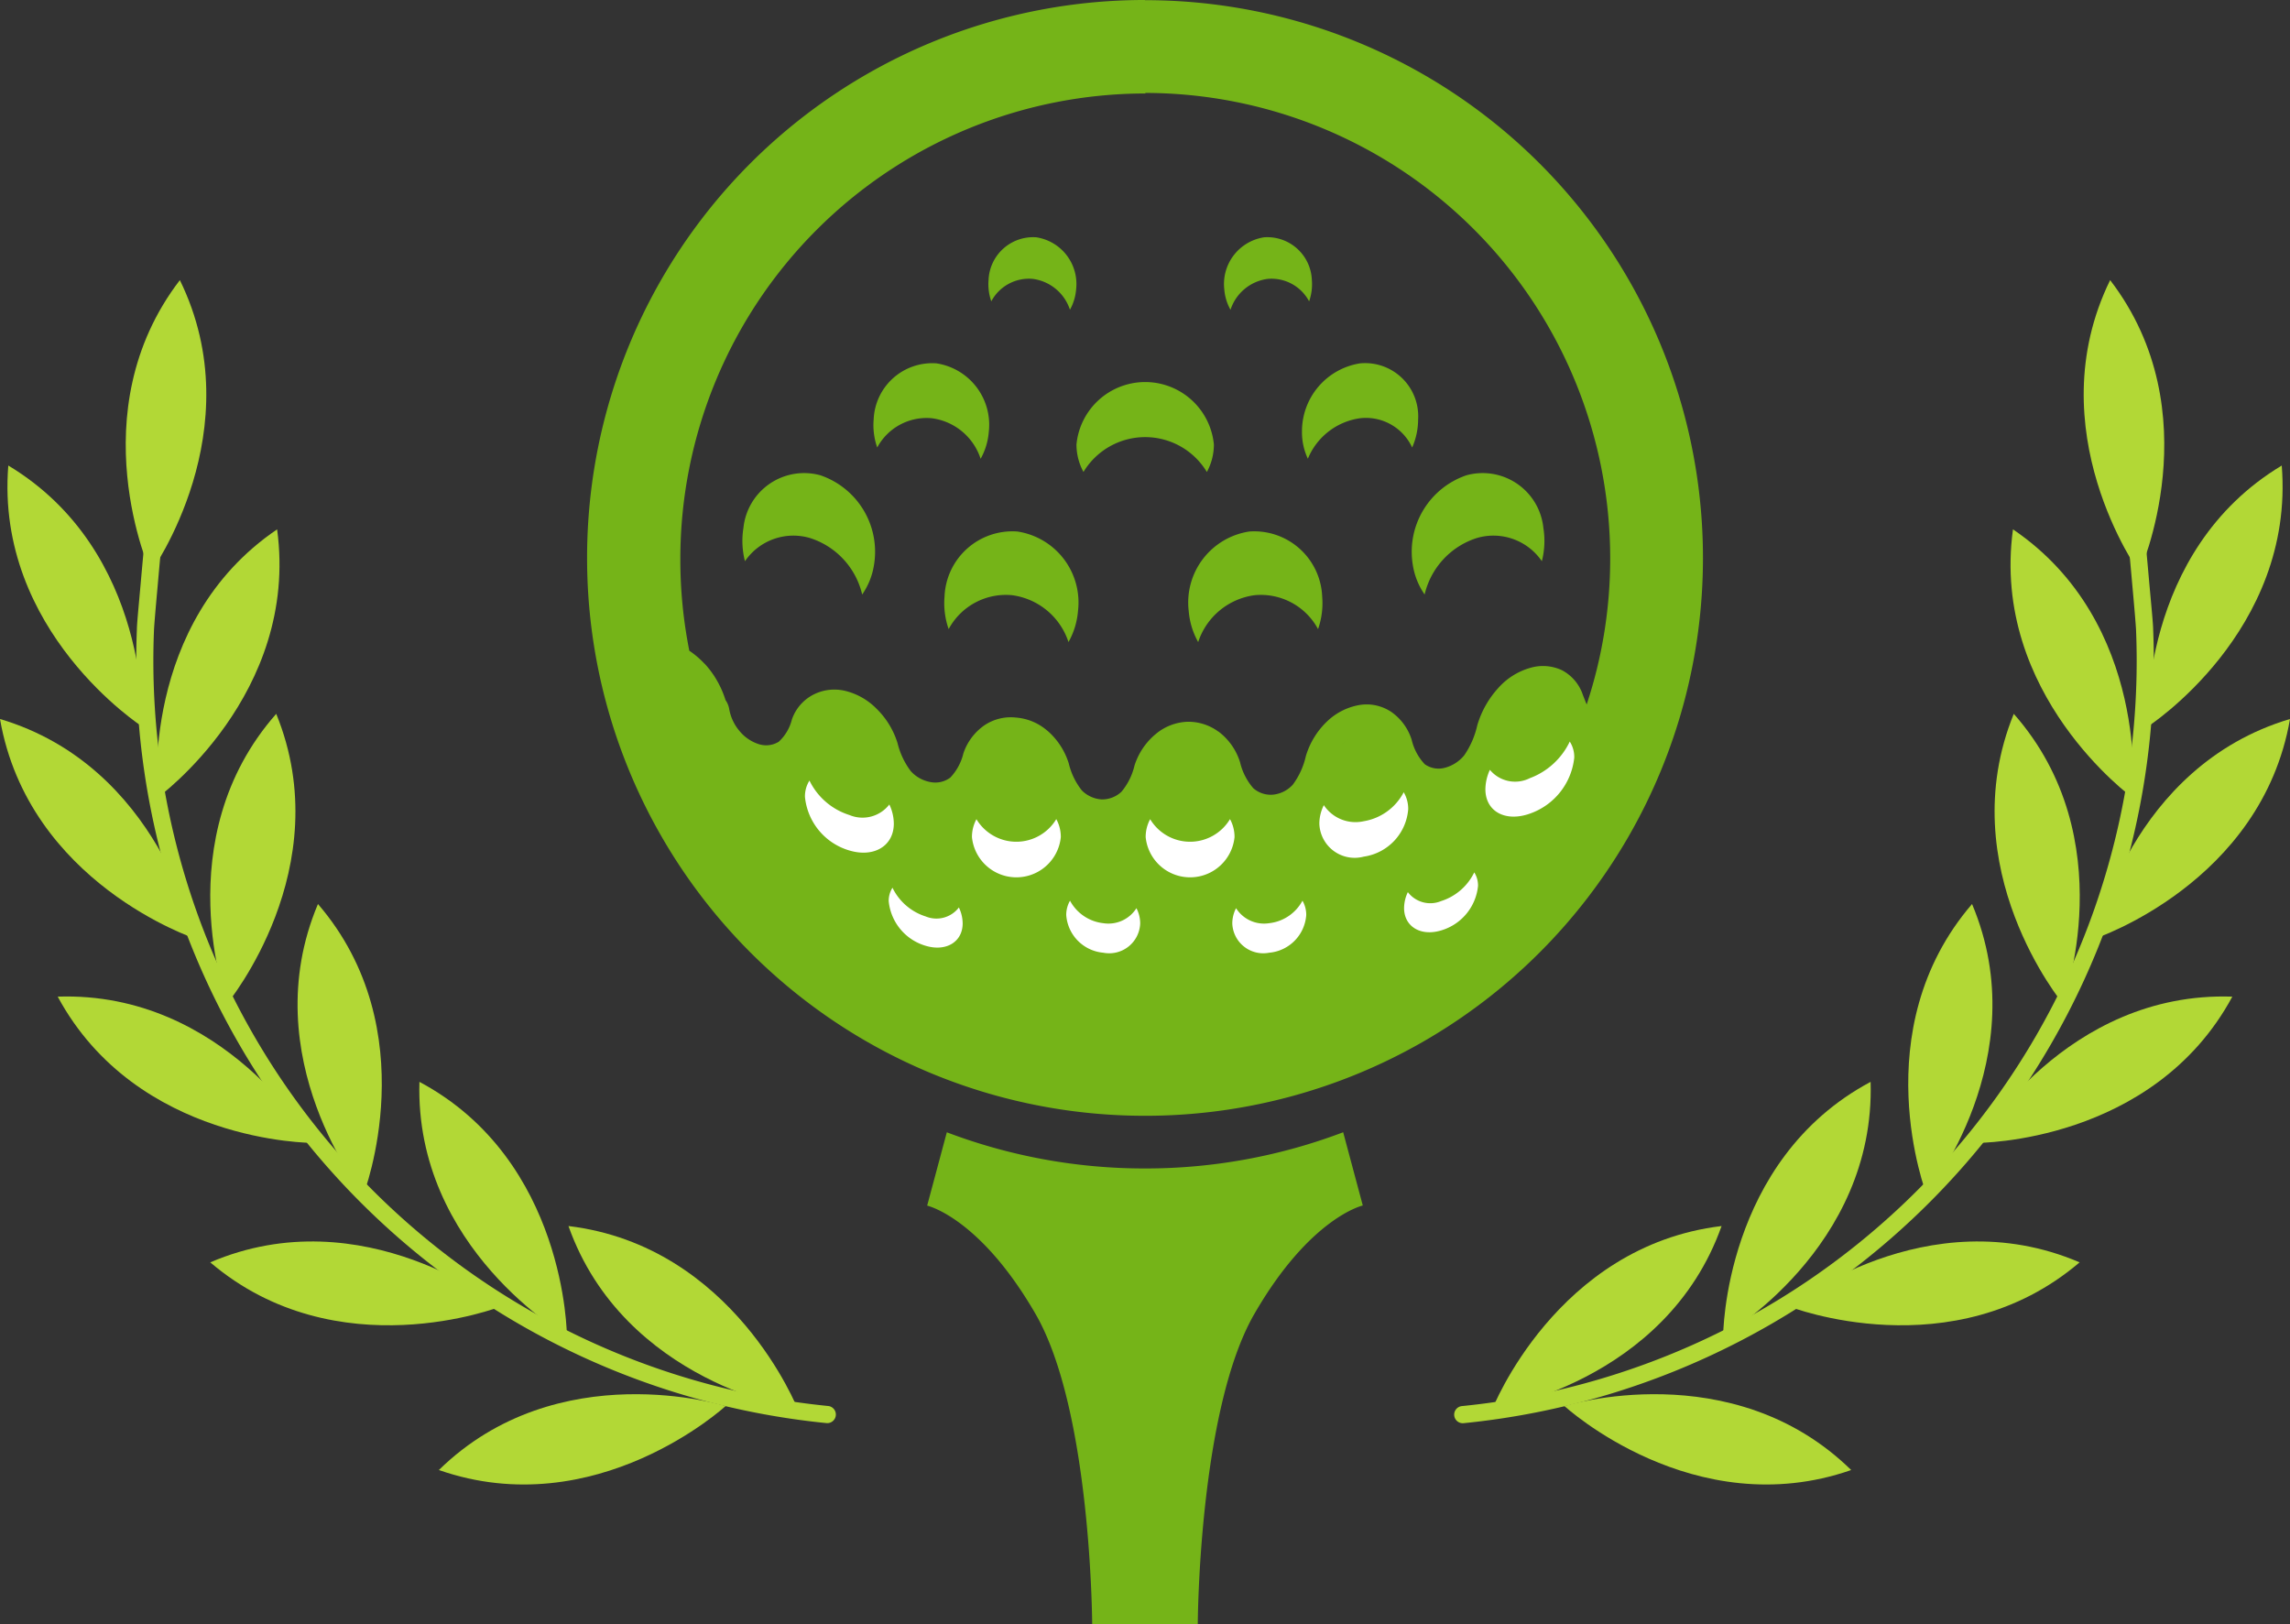 <svg xmlns="http://www.w3.org/2000/svg" width="51.028" height="36.194" viewBox="0 0 51.028 36.194"><rect x="0" y="0" width="51.028" height="36.194" fill="#333333" stroke="none"/><g id="image" transform="translate(-41.959 -82.752)"><g id="Group_16" data-name="Group 16" transform="translate(55.041 82.752)"><path id="Path_140" data-name="Path 140" d="M125.291,189.554h-1.177s-.018-4.759-1.261-6.912-2.416-2.416-2.416-2.416l.438-1.634a12.42,12.42,0,0,0,4.416.806v0a12.406,12.406,0,0,0,4.416-.807l.437,1.632s-1.173.263-2.416,2.416-1.261,6.912-1.261,6.912Z" transform="translate(-112.859 -153.36)" fill="#75b418" fill-rule="evenodd"></path><g id="Group_15" data-name="Group 15" transform="translate(0)"><path id="Path_141" data-name="Path 141" d="M108.451,99.357h0a.806.806,0,0,1,.171-.126.787.787,0,0,0-.171.126Zm-2.462-9.7a1.108,1.108,0,0,1-.139-.455,1.053,1.053,0,0,1,.887-1.162.993.993,0,0,1,1.064.951,1.146,1.146,0,0,1-.061.476.949.949,0,0,0-.925-.5,1.008,1.008,0,0,0-.826.686Zm-3.58,0a1.112,1.112,0,0,0,.139-.455,1.053,1.053,0,0,0-.887-1.162.994.994,0,0,0-1.064.951,1.146,1.146,0,0,0,.061.476.949.949,0,0,1,.926-.5,1.008,1.008,0,0,1,.826.686ZM110.314,96a1.578,1.578,0,0,1-.263-.657,1.8,1.8,0,0,1,1.195-2,1.36,1.36,0,0,1,1.714,1.173,1.818,1.818,0,0,1-.034.742,1.306,1.306,0,0,0-1.451-.516A1.736,1.736,0,0,0,110.314,96ZM97.781,96a1.578,1.578,0,0,0,.263-.657,1.8,1.8,0,0,0-1.195-2,1.36,1.36,0,0,0-1.714,1.173,1.822,1.822,0,0,0,.034.742,1.306,1.306,0,0,1,1.451-.516A1.735,1.735,0,0,1,97.781,96Zm7.487,1.06a1.692,1.692,0,0,1-.211-.693,1.6,1.6,0,0,1,1.352-1.771,1.515,1.515,0,0,1,1.622,1.449,1.743,1.743,0,0,1-.092.726,1.447,1.447,0,0,0-1.411-.756,1.536,1.536,0,0,0-1.26,1.045Zm-2.89,0a1.689,1.689,0,0,0,.212-.693,1.6,1.6,0,0,0-1.352-1.771,1.514,1.514,0,0,0-1.622,1.449,1.743,1.743,0,0,0,.092.726,1.447,1.447,0,0,1,1.411-.756,1.535,1.535,0,0,1,1.259,1.045Zm5.335-4.084a1.372,1.372,0,0,1-.132-.6,1.532,1.532,0,0,1,1.294-1.527,1.184,1.184,0,0,1,1.294,1.249,1.554,1.554,0,0,1-.133.626,1.135,1.135,0,0,0-1.161-.652,1.479,1.479,0,0,0-1.162.9Zm-7.293,0a1.458,1.458,0,0,0,.182-.6,1.384,1.384,0,0,0-1.165-1.527,1.306,1.306,0,0,0-1.4,1.249,1.509,1.509,0,0,0,.079.626,1.248,1.248,0,0,1,1.217-.652,1.324,1.324,0,0,1,1.086.9Zm3.664-8.153v0a10.372,10.372,0,0,1,10.365,10.37h0a10.335,10.335,0,0,1-.524,3.257c-.028-.065-.054-.135-.083-.207a.966.966,0,0,0-.47-.557l-.018-.008a1,1,0,0,0-.688-.043,1.5,1.5,0,0,0-.707.444h0a2.115,2.115,0,0,0-.472.836,1.909,1.909,0,0,1-.289.666.831.831,0,0,1-.441.282.529.529,0,0,1-.441-.082,1.193,1.193,0,0,1-.291-.545,1.194,1.194,0,0,0-.47-.631.164.164,0,0,1-.019-.011.984.984,0,0,0-.69-.129,1.381,1.381,0,0,0-.707.364h0a1.762,1.762,0,0,0-.472.773,1.686,1.686,0,0,1-.291.636.69.69,0,0,1-.439.222.588.588,0,0,1-.441-.144,1.356,1.356,0,0,1-.294-.575,1.353,1.353,0,0,0-.469-.677.068.068,0,0,0-.019-.012,1.13,1.13,0,0,0-.688-.216,1.164,1.164,0,0,0-.707.276h0a1.5,1.5,0,0,0-.47.7,1.419,1.419,0,0,1-.291.584.631.631,0,0,1-.441.17.684.684,0,0,1-.441-.2,1.54,1.54,0,0,1-.291-.6,1.586,1.586,0,0,0-.47-.725l-.018-.014a1.205,1.205,0,0,0-.69-.285,1.052,1.052,0,0,0-.7.171h0a1.24,1.24,0,0,0-.472.631,1.182,1.182,0,0,1-.291.536.558.558,0,0,1-.439.1.777.777,0,0,1-.442-.245,1.71,1.71,0,0,1-.294-.623,1.824,1.824,0,0,0-.469-.768l-.017-.017a1.465,1.465,0,0,0-.69-.382,1.026,1.026,0,0,0-.707.09h0a.983.983,0,0,0-.472.552,1,1,0,0,1-.291.493.535.535,0,0,1-.441.056.917.917,0,0,1-.439-.3,1.028,1.028,0,0,1-.225-.483.485.485,0,0,0-.082-.2,2.178,2.178,0,0,0-.185-.426,2.016,2.016,0,0,0-.27-.373.158.158,0,0,0-.019-.018,1.944,1.944,0,0,0-.333-.283,10.4,10.4,0,0,1-.2-2.053h0a10.372,10.372,0,0,1,10.37-10.365Zm1.378,8.446a1.279,1.279,0,0,0,.156-.612,1.538,1.538,0,0,0-3.062,0,1.279,1.279,0,0,0,.156.612,1.605,1.605,0,0,1,2.749,0Zm-1.378-10.513v0a12.425,12.425,0,0,1,12.432,12.428h0a12.425,12.425,0,0,1-12.428,12.432v0A12.426,12.426,0,0,1,91.651,95.184h0a12.425,12.425,0,0,1,12.428-12.432Z" transform="translate(-91.651 -82.752)" fill="#75b418" fill-rule="evenodd"></path><g id="Group_21" data-name="Group 21" transform="translate(4.854 16.525)"><path id="Path_142" data-name="Path 142" d="M126.109,152.092a.822.822,0,0,1,.1.4.995.995,0,0,1-1.98,0,.828.828,0,0,1,.1-.4,1.038,1.038,0,0,0,1.778,0Z" transform="translate(-120.507 -150.362)" fill="#fff" fill-rule="evenodd"></path><path id="Path_143" data-name="Path 143" d="M140.811,152.092a.825.825,0,0,1,.1.4.995.995,0,0,1-1.98,0,.828.828,0,0,1,.1-.4,1.038,1.038,0,0,0,1.778,0Z" transform="translate(-131.338 -150.362)" fill="#fff" fill-rule="evenodd"></path><path id="Path_144" data-name="Path 144" d="M155.513,149.809a.734.734,0,0,1,.1.379,1.158,1.158,0,0,1-.99,1.056.787.787,0,0,1-.99-.736.926.926,0,0,1,.1-.411.846.846,0,0,0,.889.358A1.231,1.231,0,0,0,155.513,149.809Z" transform="translate(-142.17 -148.68)" fill="#fff" fill-rule="evenodd"></path><path id="Path_145" data-name="Path 145" d="M110.188,148.822a.661.661,0,0,0-.1.365,1.384,1.384,0,0,0,.99,1.193c.547.164.99-.1.99-.6a1.01,1.01,0,0,0-.1-.425.755.755,0,0,1-.889.235A1.487,1.487,0,0,1,110.188,148.822Z" transform="translate(-110.087 -147.953)" fill="#fff" fill-rule="evenodd"></path><path id="Path_146" data-name="Path 146" d="M169.568,145.521a.634.634,0,0,1,.1.359,1.486,1.486,0,0,1-.99,1.247c-.547.194-.99-.05-.99-.545a1.058,1.058,0,0,1,.1-.431.73.73,0,0,0,.889.186A1.606,1.606,0,0,0,169.568,145.521Z" transform="translate(-152.525 -145.521)" fill="#fff" fill-rule="evenodd"></path><path id="Path_147" data-name="Path 147" d="M117.262,157.894a.55.55,0,0,0-.084.3,1.152,1.152,0,0,0,.824.994c.455.137.824-.087.824-.5a.845.845,0,0,0-.084-.354.629.629,0,0,1-.74.2A1.237,1.237,0,0,1,117.262,157.894Z" transform="translate(-115.311 -154.637)" fill="#fff" fill-rule="evenodd"></path><path id="Path_148" data-name="Path 148" d="M132.288,159a.635.635,0,0,0-.084.319.907.907,0,0,0,.824.84.691.691,0,0,0,.824-.653.739.739,0,0,0-.084-.339.738.738,0,0,1-.74.334A.962.962,0,0,1,132.288,159Z" transform="translate(-126.381 -155.454)" fill="#fff" fill-rule="evenodd"></path><path id="Path_149" data-name="Path 149" d="M147.823,159a.632.632,0,0,1,.084.319.907.907,0,0,1-.824.84.691.691,0,0,1-.824-.653.742.742,0,0,1,.084-.339.737.737,0,0,0,.74.334A.962.962,0,0,0,147.823,159Z" transform="translate(-136.736 -155.454)" fill="#fff" fill-rule="evenodd"></path><path id="Path_150" data-name="Path 150" d="M162.363,156.6a.55.55,0,0,1,.084.3,1.152,1.152,0,0,1-.824.994c-.455.137-.824-.087-.824-.5a.84.84,0,0,1,.084-.354.629.629,0,0,0,.74.2A1.238,1.238,0,0,0,162.363,156.6Z" transform="translate(-147.448 -153.685)" fill="#fff" fill-rule="evenodd"></path></g></g></g><g id="Group_19" data-name="Group 19" transform="translate(41.959 88.994)"><g id="Group_17" data-name="Group 17" transform="translate(0 0)"><path id="Path_151" data-name="Path 151" d="M53.157,112.978s-1.611-3.568.65-6.515C55.441,109.8,53.157,112.978,53.157,112.978Z" transform="translate(-49.799 -106.463)" fill="#b2d836" fill-rule="evenodd"></path><path id="Path_152" data-name="Path 152" d="M45.6,127.982s-3.291-2.12-2.993-5.823C45.791,124.072,45.6,127.982,45.6,127.982Z" transform="translate(-42.422 -118.027)" fill="#b2d836" fill-rule="evenodd"></path><path id="Path_153" data-name="Path 153" d="M55.236,133.54s-.408-3.894,2.666-5.98C58.4,131.24,55.236,133.54,55.236,133.54Z" transform="translate(-51.727 -122.006)" fill="#b2d836" fill-rule="evenodd"></path><path id="Path_154" data-name="Path 154" d="M53.781,123.5a.191.191,0,0,1,.381.038c-.023.23-.131,1.348-.2,2.142-.044.484-.079.891-.084,1.012A16.69,16.69,0,0,0,68.9,143.975a.191.191,0,1,1-.038.381,17.074,17.074,0,0,1-15.365-17.683c0-.119.041-.534.085-1.03C53.662,124.739,53.763,123.688,53.781,123.5Z" transform="translate(-50.447 -118.886)" fill="#b2d836" fill-rule="evenodd"></path><path id="Path_155" data-name="Path 155" d="M46.309,148.505s-3.715-1.234-4.35-4.894C45.52,144.67,46.309,148.505,46.309,148.505Z" transform="translate(-41.959 -133.831)" fill="#b2d836" fill-rule="evenodd"></path><path id="Path_156" data-name="Path 156" d="M52.521,170.363s-3.915.01-5.679-3.259C50.555,166.978,52.521,170.363,52.521,170.363Z" transform="translate(-45.556 -151.137)" fill="#b2d836" fill-rule="evenodd"></path><path id="Path_157" data-name="Path 157" d="M66.229,189.284s-3.646,1.425-6.473-.984C63.172,186.839,66.229,189.284,66.229,189.284Z" transform="translate(-55.071 -166.412)" fill="#b2d836" fill-rule="evenodd"></path><path id="Path_158" data-name="Path 158" d="M85.492,201.025s-2.883,2.649-6.39,1.426C81.757,199.852,85.492,201.025,85.492,201.025Z" transform="translate(-69.323 -175.935)" fill="#b2d836" fill-rule="evenodd"></path><path id="Path_159" data-name="Path 159" d="M60.134,149.63s-1.365-3.669,1.092-6.456C62.629,146.613,60.134,149.63,60.134,149.63Z" transform="translate(-55.071 -133.509)" fill="#b2d836" fill-rule="evenodd"></path><path id="Path_160" data-name="Path 160" d="M68.616,165.741s-2.46-3.046-1.016-6.468C70.024,162.089,68.616,165.741,68.616,165.741Z" transform="translate(-60.515 -145.37)" fill="#b2d836" fill-rule="evenodd"></path><path id="Path_161" data-name="Path 161" d="M80.737,179.987s-3.394-1.95-3.286-5.663C80.729,176.072,80.737,179.987,80.737,179.987Z" transform="translate(-68.105 -156.458)" fill="#b2d836" fill-rule="evenodd"></path><path id="Path_162" data-name="Path 162" d="M95.187,190.618s-3.87-.589-5.113-4.089C93.762,186.972,95.187,190.618,95.187,190.618Z" transform="translate(-77.407 -165.45)" fill="#b2d836" fill-rule="evenodd"></path></g><g id="Group_18" data-name="Group 18" transform="translate(32.406 0)"><path id="Path_163" data-name="Path 163" d="M219.565,112.978s1.611-3.568-.65-6.515C217.281,109.8,219.565,112.978,219.565,112.978Z" transform="translate(-204.301 -106.463)" fill="#b2d836" fill-rule="evenodd"></path><path id="Path_164" data-name="Path 164" d="M223.711,127.982s3.291-2.12,2.993-5.823C223.52,124.072,223.711,127.982,223.711,127.982Z" transform="translate(-208.266 -118.027)" fill="#b2d836" fill-rule="evenodd"></path><path id="Path_165" data-name="Path 165" d="M214.85,133.54s.407-3.894-2.666-5.98C211.681,131.24,214.85,133.54,214.85,133.54Z" transform="translate(-199.735 -122.006)" fill="#b2d836" fill-rule="evenodd"></path><path id="Path_166" data-name="Path 166" d="M180.338,123.5a.191.191,0,0,0-.38.038c.023.23.131,1.348.2,2.142.044.484.079.891.084,1.012a16.69,16.69,0,0,1-15.022,17.285.191.191,0,0,0,.038.381,17.074,17.074,0,0,0,15.365-17.683c0-.119-.041-.534-.086-1.03C180.458,124.739,180.357,123.688,180.338,123.5Z" transform="translate(-165.05 -118.886)" fill="#b2d836" fill-rule="evenodd"></path><path id="Path_167" data-name="Path 167" d="M219.266,148.505s3.715-1.234,4.349-4.894C220.055,144.67,219.266,148.505,219.266,148.505Z" transform="translate(-204.993 -133.831)" fill="#b2d836" fill-rule="evenodd"></path><path id="Path_168" data-name="Path 168" d="M209.333,170.363s3.915.01,5.679-3.259C211.3,166.978,209.333,170.363,209.333,170.363Z" transform="translate(-197.675 -151.137)" fill="#b2d836" fill-rule="evenodd"></path><path id="Path_169" data-name="Path 169" d="M193.4,189.284s3.646,1.425,6.473-.984C196.461,186.839,193.4,189.284,193.4,189.284Z" transform="translate(-185.939 -166.412)" fill="#b2d836" fill-rule="evenodd"></path><path id="Path_170" data-name="Path 170" d="M174.372,201.025s2.883,2.649,6.39,1.426C178.107,199.852,174.372,201.025,174.372,201.025Z" transform="translate(-171.918 -175.935)" fill="#b2d836" fill-rule="evenodd"></path><path id="Path_171" data-name="Path 171" d="M212.3,149.63s1.365-3.669-1.092-6.456C209.806,146.613,212.3,149.63,212.3,149.63Z" transform="translate(-198.741 -133.509)" fill="#b2d836" fill-rule="evenodd"></path><path id="Path_172" data-name="Path 172" d="M203.879,165.741s2.459-3.046,1.015-6.468C202.471,162.089,203.879,165.741,203.879,165.741Z" transform="translate(-193.357 -145.37)" fill="#b2d836" fill-rule="evenodd"></path><path id="Path_173" data-name="Path 173" d="M187.806,179.987s3.395-1.95,3.286-5.663C187.814,176.072,187.806,179.987,187.806,179.987Z" transform="translate(-181.815 -156.458)" fill="#b2d836" fill-rule="evenodd"></path><path id="Path_174" data-name="Path 174" d="M168.251,190.618s3.87-.589,5.113-4.089C169.676,186.972,168.251,190.618,168.251,190.618Z" transform="translate(-167.408 -165.45)" fill="#b2d836" fill-rule="evenodd"></path></g></g></g></svg>
